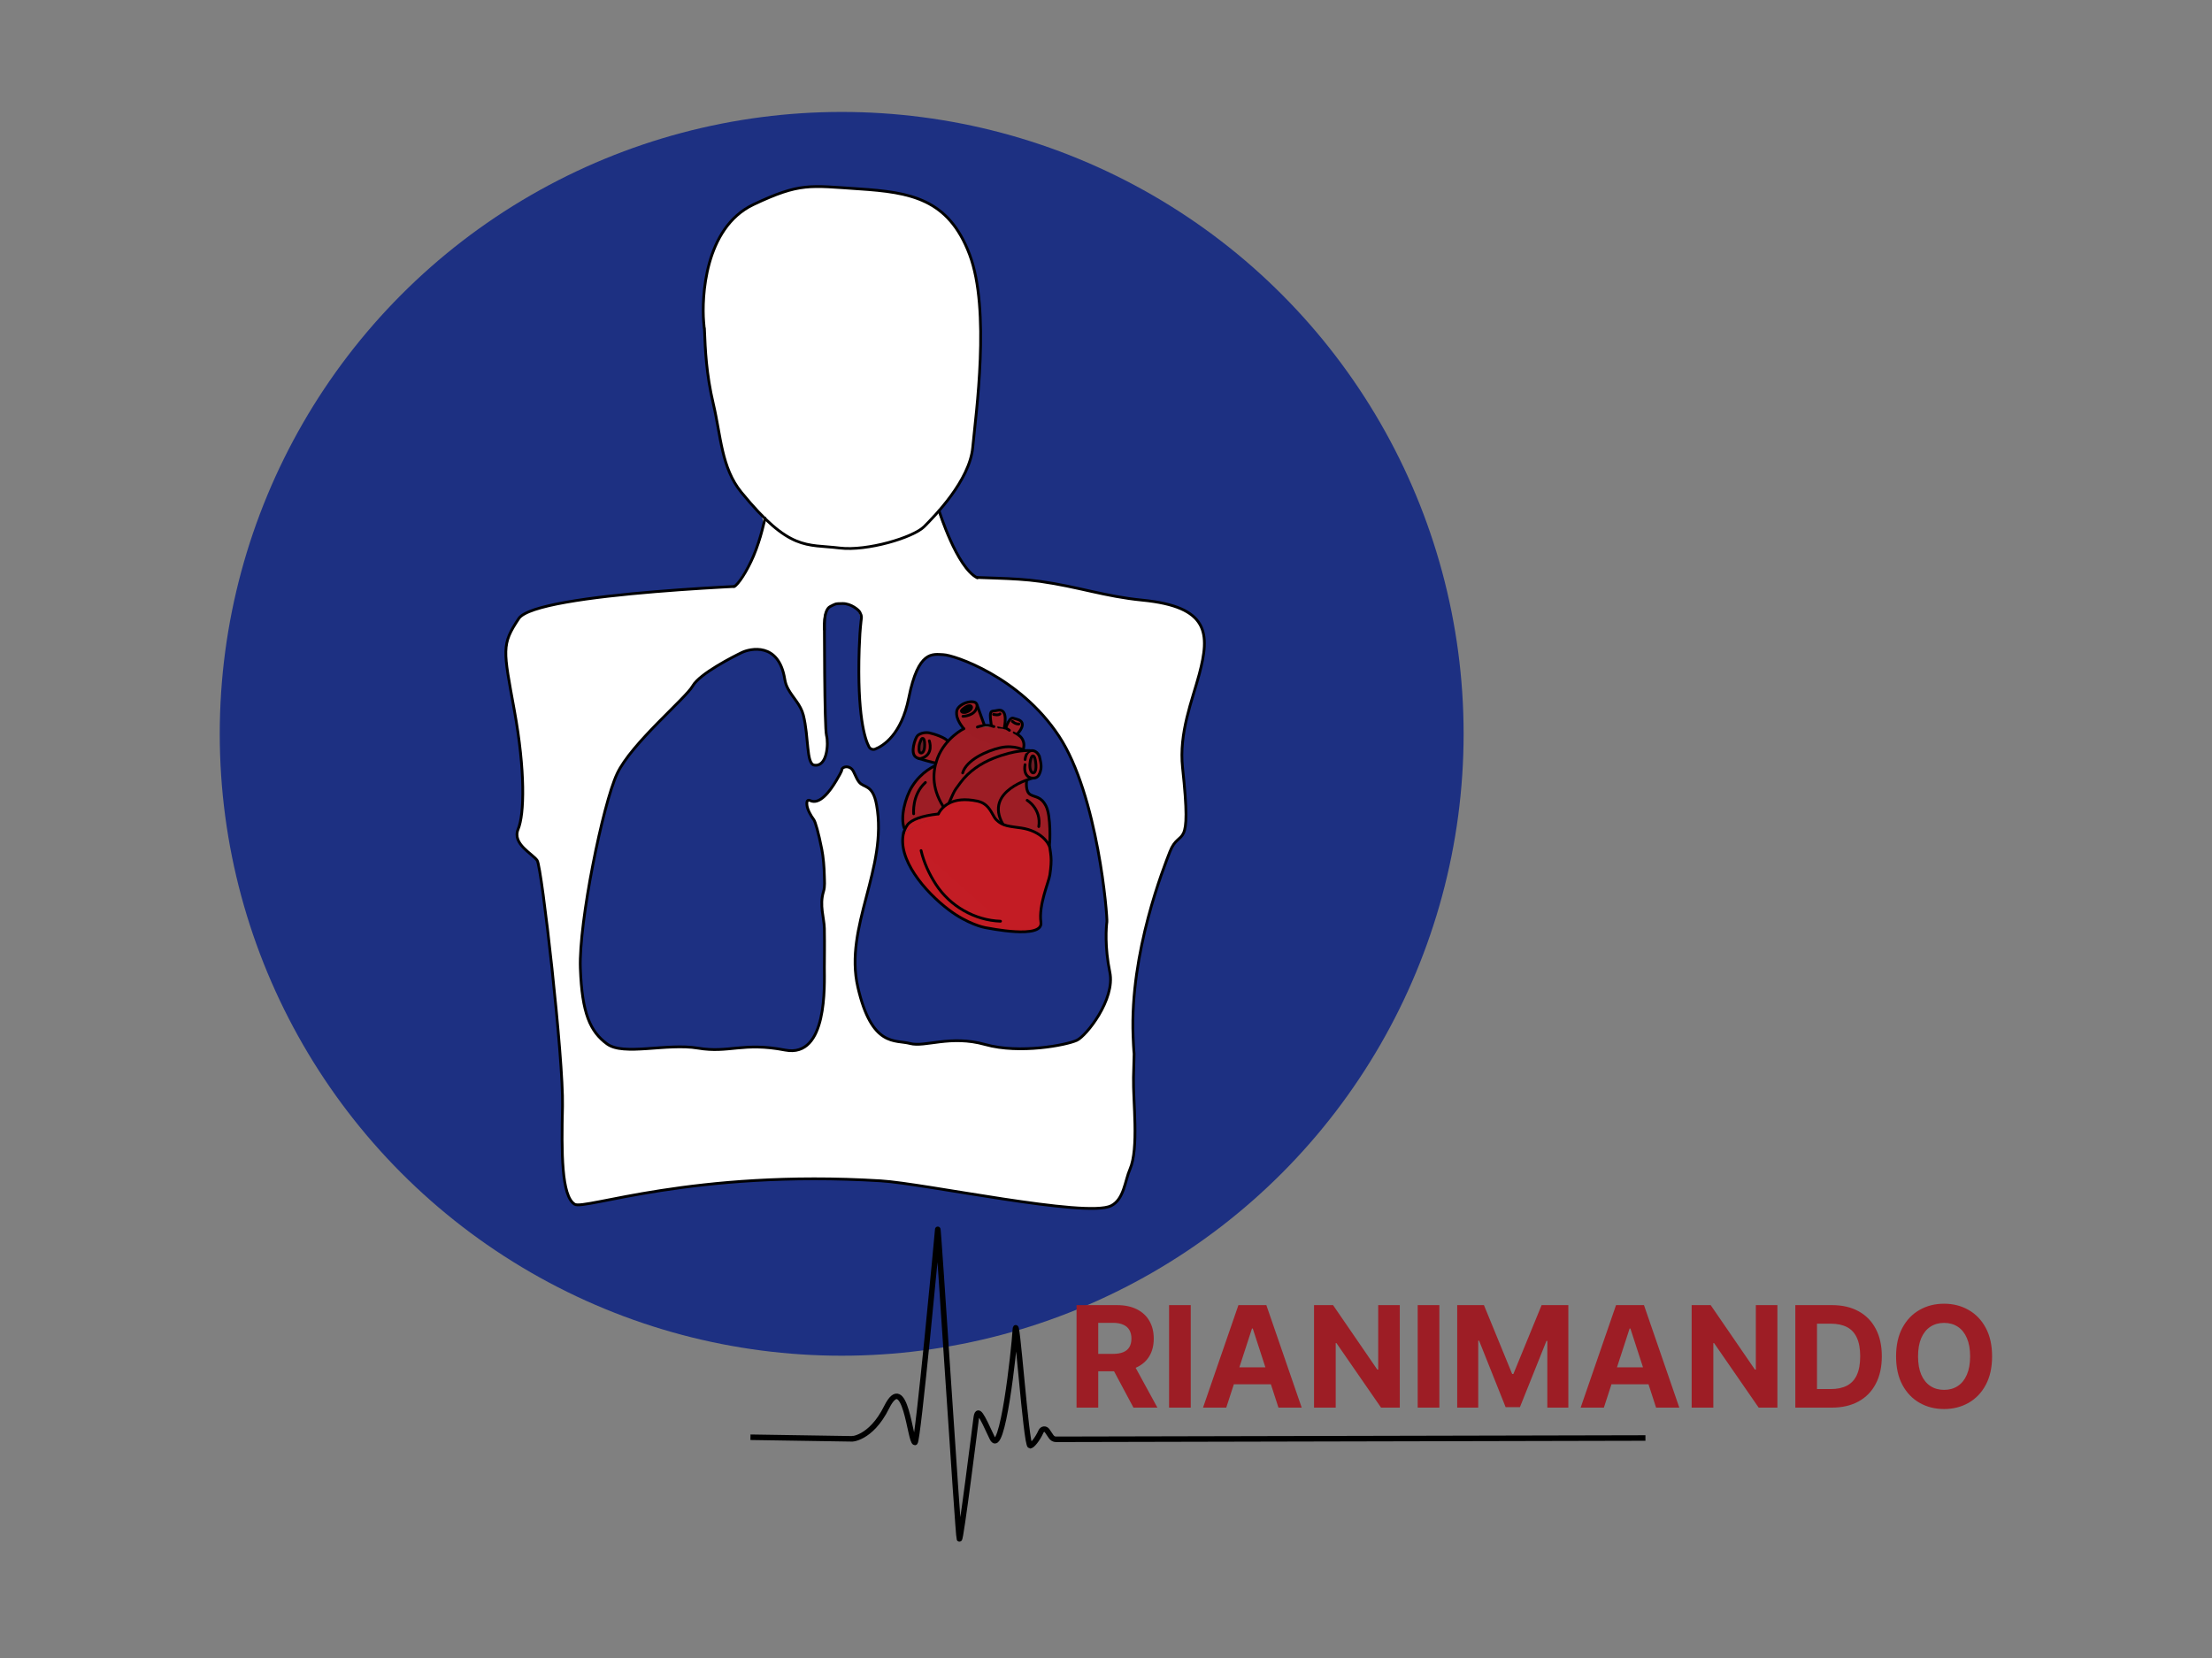 <svg xmlns="http://www.w3.org/2000/svg" version="1.1" xmlns:xlink="http://www.w3.org/1999/xlink" width="1067" height="800"><rect width="100%" height="100%" fill="#808080" stroke="none"/><svg width="1067" height="800" viewBox="0 0 1067 800" fill="none" xmlns="http://www.w3.org/2000/svg">
<circle cx="406" cy="354" r="300" fill="#1D3082"></circle>
<path d="M414.852 295.598C414.852 295.598 415.187 301.29 414.945 303.494C414.711 305.64 416.398 297.082 416.398 297.082L414.852 295.598Z" fill="white"></path>
<path d="M432.219 281.72C425.988 283.194 415.79 270.825 414.45 313.072C413.435 345.093 417.19 356.516 419.175 360.262C419.739 361.328 421.026 361.814 422.15 361.369C425.98 359.849 434.808 354.482 438.362 336.653C442.959 313.578 449.924 315.608 455.038 315.808C460.152 316.006 491.788 326.342 510.755 355.026C529.722 383.71 534.247 442.534 533.936 444.696C533.602 447.03 532.803 456.681 535.354 469.02C538.058 482.097 523.984 499.729 519.476 501.829C514.579 504.11 491.967 508.577 475.182 503.86C458.396 499.142 446.132 505.312 438.991 503.386C431.848 501.46 420.526 505.426 413.794 476.185C407.062 446.944 428.356 419.033 422.827 388.29C421.016 378.218 416.744 380.205 414.428 377.318C412.79 375.28 412.05 372.185 410.926 371.05C408.787 368.893 405.98 370.254 406.068 371.34C406.118 371.949 404.354 374.945 403.322 376.686C400.183 381.981 395.28 388.341 390.831 386.206C389.015 385.334 389.124 387.561 389.251 388.509C389.535 390.646 391.023 393.362 392.57 395.445C393.28 396.401 394.823 401.608 396.431 409.818C397.146 413.468 397.58 418.358 397.655 422.757C397.69 424.808 397.988 427.668 397.246 430.038C395.156 436.706 397.575 442.936 397.655 447.924C397.799 457.074 397.655 461.442 397.655 466.805C397.655 475.09 399.243 510.517 378.752 506.56C358.26 502.602 351.772 508.166 336.688 505.624C321.604 503.082 300.856 509.512 292.783 503.565C284.709 497.617 280.711 488.882 279.94 466.986C279.168 445.089 290.79 387.857 297.678 373.23C304.566 358.604 330.796 336.838 334.127 330.916C337.456 324.993 353.91 316.654 357.863 314.758C361.818 312.864 375.651 309.585 378.546 327.645C378.842 329.494 379.382 330.928 380.176 332.39C382.456 336.586 386.214 339.88 387.511 344.997C390.176 355.517 388.891 368.428 392.719 369.082C399.056 370.166 399.71 358.636 398.682 354.786C397.655 350.937 397.655 300.245 397.655 292.649C397.655 285.053 395.968 281.229 383.932 281.641C372.764 282.022 258.67 285.772 250.247 298.392C241.822 311.012 242.755 313.316 248.101 342.657C253.447 371.997 252.946 392.853 249.934 399.996C246.921 407.14 256.968 411.873 259.143 415.116C261.318 418.358 271.875 511.08 271.344 533.588C270.814 556.096 270.83 577.001 277.182 580.93C281.898 583.848 334.246 564.113 424.862 569.642C446.056 570.937 524.068 587.645 535.964 581.671C542.214 578.533 542.6 569.674 545.047 564.062C549.447 553.968 546.492 531.16 546.759 519.753C547.207 500.601 547.164 515.052 546.563 499.805C544.966 459.352 561.498 418.174 564.288 410.948C569.092 398.508 575.024 412.752 570.432 370.34C568.612 353.529 575.098 337.909 578.462 325.301C583.734 305.544 583.226 292.673 551.022 289.509C532.85 287.724 520.222 283.065 501.742 280.457C488.4 278.574 473.114 279.046 461.206 277.981C441.803 276.245 438.815 280.158 432.219 281.72Z" fill="white" stroke="black" stroke-width="1.333" stroke-miterlimit="10" stroke-linecap="round"></path>
<path d="M464.352 351.521C464.88 350.733 474.426 350.024 474.426 350.024L479.436 350.329L485.192 351.014L489.919 353.841L492.039 355.184L493.267 356.773L493.547 358.749V360.242L493.151 361.518L493.332 362.178H494.8L495.656 362.444L494.991 364.294L495.028 366.778L496.407 372.873L497.082 375.214L495.459 375.88L493.918 376.201C493.918 376.201 488.379 377.017 473.04 372.873C457.702 368.728 457.702 366.558 457.702 366.558" fill="#9D1D25"></path>
<path d="M453.904 368.058L447.38 366.996L444.015 365.944L441.148 364.601C441.148 364.601 440.551 363.094 440.524 362.864C440.496 362.633 440.524 360.242 440.524 360.242L441.083 358.14L441.939 355.91C441.939 355.91 442.779 354.712 442.957 354.581C443.136 354.452 445.343 353.568 445.343 353.568L447.38 353.41L449.507 353.84L451.627 354.5C451.627 354.5 454.025 355.5 454.381 355.86C454.736 356.221 456.576 357.405 456.576 357.405L457.808 358.728" fill="#9D1D25"></path>
<path d="M465.559 351.872C465.559 351.872 463.72 349.397 463.436 349.273C463.153 349.15 462.1 346.585 462.1 346.585L461.66 343.273L462.204 341.474L463.766 340.089L466.054 338.978L468.654 338.516L470.258 338.805L471.167 339.678C471.167 339.678 471.186 340.73 471.452 341.001C471.72 341.272 472.181 342.529 472.296 342.842C472.411 343.156 473.391 345.833 473.505 346.146C473.619 346.46 474.568 349.072 474.568 349.072L475.008 350.329L477.012 352.308L477.694 350.733L478.136 349.466L477.694 346.821V345.018L477.891 343.864L478.136 343.273L479.014 343.017L480.425 342.826L481.747 342.561L482.815 342.865C482.815 342.865 483.798 343.173 483.959 343.386C484.122 343.601 484.699 345.009 484.699 345.009L484.867 346.178L484.68 348.01L484.335 349.924V351.081L484.527 352.597L485.192 351.081L485.606 349.936L486.04 348.964C486.04 348.964 486.524 348.05 486.663 347.845C486.8 347.638 487.177 347.153 487.177 347.153L487.562 346.773C487.562 346.773 488.052 346.638 488.355 346.404C488.656 346.17 489.584 346.701 489.584 346.701L490.531 346.964L491.483 347.65L492.228 348.01C492.228 348.01 492.416 348.048 492.614 348.444C492.812 348.841 493.096 348.624 492.855 349.273C492.614 349.924 492.793 349.924 492.707 350.329C492.619 350.733 492.328 351.521 492.328 351.521L491.483 352.862L490.487 354.034L489.482 354.78C489.482 354.78 488.692 363.666 476.522 358.489C464.352 353.31 464.88 352.308 464.88 352.308L465.559 351.872Z" fill="#9C1C24"></path>
<path d="M495.646 381.661C495.646 381.661 490.315 392.32 493.944 399.152C497.574 405.984 504.878 408.241 505.628 407.09C506.378 405.94 506.296 393.878 505.812 393.145C505.327 392.41 504.964 389.764 504.964 389.764C504.964 389.764 504.648 387.642 503.736 387.442C502.823 387.242 502.192 385.784 502.192 385.784L497.955 383.962L496.966 383.294L495.974 382.298" fill="#9D1D25"></path>
<path d="M436.004 399.026C436.004 399.026 432.4 379.04 451.123 369.39C469.847 359.741 494.588 375.414 494.844 376.44C495.102 377.464 496.18 398.738 497.955 401.661" fill="#9D1D25"></path>
<path d="M494.47 366.396C494.47 366.396 494.69 363.662 496.268 362.57C497.49 361.726 499.894 361.75 501.355 364.754C501.683 365.429 501.79 366.388 501.935 367.361C501.964 367.554 501.998 367.766 502.031 367.956C502.466 370.416 501.938 372.02 501.462 373.148C500.83 374.648 499.99 375.25 498.704 375.345C497.578 375.429 496.511 375.222 495.655 374.409C494.608 373.413 493.926 371.557 494.47 368.797" fill="#9D1D25"></path>
<path d="M495.131 366.481C495.299 365.133 495.718 363.794 496.666 363.106C496.659 363.11 496.654 363.114 496.647 363.12C497.568 362.537 499.383 362.348 500.755 365.046C500.738 364.997 500.722 364.948 500.704 364.9C500.898 365.768 501.091 366.637 501.284 367.506C501.283 367.493 501.28 367.48 501.278 367.466C501.31 367.665 501.342 367.864 501.375 368.072C501.776 370.394 501.298 371.806 500.848 372.889C500.222 374.257 499.74 374.552 498.655 374.681C497.627 374.75 496.804 374.573 496.115 373.925C495.271 373.121 494.615 371.534 495.124 368.925C495.264 368.202 493.959 367.945 493.816 368.668C493.236 371.578 493.946 373.706 495.196 374.892C496.219 375.872 497.527 376.108 498.754 376.01C500.239 375.948 501.438 375.037 502.076 373.406C502.578 372.233 503.154 370.438 502.69 367.85C502.658 367.652 502.626 367.454 502.594 367.256C502.592 367.249 502.592 367.242 502.591 367.236C502.59 367.229 502.588 367.222 502.586 367.216C502.392 366.348 502.199 365.478 502.006 364.609C502 364.586 501.995 364.562 501.99 364.538C501.978 364.513 501.966 364.488 501.954 364.462C500.404 361.153 497.411 360.914 495.888 362.022C495.883 362.026 495.876 362.032 495.87 362.036C494.432 363.121 494.004 364.848 493.808 366.31C493.76 366.674 494.019 367.009 494.384 367.057C494.75 367.104 495.086 366.846 495.131 366.481Z" fill="black"></path>
<path d="M494.278 362.058C494.278 362.058 489.479 359.126 482.473 360.714C475.96 362.192 466.154 366.6 464.352 372.873" fill="#9D1D25"></path>
<path d="M494.278 362.058C494.278 362.058 489.479 359.126 482.473 360.714C475.96 362.192 466.154 366.6 464.352 372.873" stroke="black" stroke-width="1.333" stroke-miterlimit="10" stroke-linecap="round"></path>
<path d="M495.183 376.988C495.183 376.988 494.523 381.826 496.966 383.294C499.408 384.761 502.124 384.06 504.579 388.878C507.032 393.696 506.431 406.696 506.267 407.369C506.103 408.041 506.215 408.33 506.215 408.33" stroke="black" stroke-width="1.333" stroke-miterlimit="10" stroke-linecap="round"></path>
<path d="M496.768 362.093C496.768 362.093 490.152 361.422 478.97 365.904C473.242 368.198 467.283 372.069 463.219 377.653C461.242 380.37 460.678 380.918 459.61 383.26C459.008 384.578 457.808 387.242 457.808 387.242" fill="#9D1D25"></path>
<path d="M496.768 362.093C496.768 362.093 490.152 361.422 478.97 365.904C473.242 368.198 467.283 372.069 463.219 377.653C461.242 380.37 460.678 380.918 459.61 383.26C459.008 384.578 457.808 387.242 457.808 387.242" stroke="black" stroke-width="1.333" stroke-miterlimit="10" stroke-linecap="round"></path>
<path d="M497.955 375.42C497.955 375.42 474.511 381.334 483.731 397.521" stroke="black" stroke-width="1.333" stroke-miterlimit="10" stroke-linecap="round"></path>
<path d="M495.459 386.066C495.459 386.066 502.348 390.094 501.082 398.754L495.459 386.066Z" fill="#9D1D25"></path>
<path d="M495.459 386.066C495.459 386.066 502.348 390.094 501.082 398.754" stroke="black" stroke-width="1.333" stroke-miterlimit="10" stroke-linecap="round"></path>
<path d="M489.22 353.31C489.22 353.31 490.75 354.054 492.039 355.184C493.304 356.293 494.547 358.62 493.563 361.518" fill="#9D1D25"></path>
<path d="M489.22 353.31C489.22 353.31 490.75 354.054 492.039 355.184C493.304 356.293 494.547 358.62 493.563 361.518" stroke="black" stroke-width="1.333" stroke-miterlimit="10" stroke-linecap="round"></path>
<path d="M490.93 353.841C490.93 353.841 496.184 348.428 490.531 346.964C489.724 346.756 489.711 346.744 489.403 346.638C488.907 346.469 488.37 346.297 487.987 346.489C486.936 347.017 485.982 348.804 485.192 351.014" fill="#9D1D25"></path>
<path d="M490.93 353.841C490.93 353.841 496.184 348.428 490.531 346.964C489.724 346.756 489.711 346.744 489.403 346.638C488.907 346.469 488.37 346.297 487.987 346.489C486.936 347.017 485.982 348.804 485.192 351.014" stroke="black" stroke-width="1.333" stroke-miterlimit="10" stroke-linecap="round"></path>
<path d="M488.355 348.01C488.355 348.01 489.862 349.442 491.483 349.257L488.355 348.01Z" fill="white"></path>
<path d="M488.355 348.01C488.355 348.01 489.862 349.442 491.483 349.257" stroke="black" stroke-width="1.333" stroke-miterlimit="10" stroke-linecap="round"></path>
<path d="M481.747 350.741C481.747 350.741 484.675 350.532 486.923 352.308L481.747 350.741Z" fill="white"></path>
<path d="M481.747 350.741C481.747 350.741 484.675 350.532 486.923 352.308" stroke="black" stroke-width="1.333" stroke-miterlimit="10" stroke-linecap="round"></path>
<path d="M484.408 351.081C484.408 351.081 486.798 341.281 481.004 342.702C480.288 342.877 479.622 342.953 479.259 342.988C478.563 343.056 478.176 343.201 477.946 343.725C477.324 345.142 478.027 348.189 478.172 349.814" fill="#9D1D25"></path>
<path d="M484.408 351.081C484.408 351.081 486.798 341.281 481.004 342.702C480.288 342.877 479.622 342.953 479.259 342.988C478.563 343.056 478.176 343.201 477.946 343.725C477.324 345.142 478.027 348.189 478.172 349.814" stroke="black" stroke-width="1.333" stroke-miterlimit="10" stroke-linecap="round"></path>
<path d="M479.268 344.644C479.268 344.644 481.632 345.208 482.354 344.424L479.268 344.644Z" fill="white"></path>
<path d="M479.268 344.644C479.268 344.644 481.632 345.208 482.354 344.424" stroke="black" stroke-width="1.333" stroke-miterlimit="10" stroke-linecap="round"></path>
<path d="M471.452 350.733C471.452 350.733 475.544 349.089 479.436 350.488L471.452 350.733Z" fill="white"></path>
<path d="M471.452 350.733C471.452 350.733 475.544 349.089 479.436 350.488" stroke="black" stroke-width="1.333" stroke-miterlimit="10" stroke-linecap="round"></path>
<path d="M464.487 345.546C464.487 345.546 470.435 345.454 471.263 340.932C472.091 336.409 462.117 338.882 461.491 343.056C460.864 347.229 464.703 351.133 464.88 351.521" fill="#9D1D25"></path>
<path d="M464.487 345.546C464.487 345.546 470.435 345.454 471.263 340.932C472.091 336.409 462.117 338.882 461.491 343.056C460.864 347.229 464.703 351.133 464.88 351.521" stroke="black" stroke-width="1.333" stroke-miterlimit="10" stroke-linecap="round"></path>
<path d="M471.286 340.089C471.286 340.089 473.971 347.397 474.707 349.458C475.444 351.521 471.286 340.089 471.286 340.089Z" fill="white" stroke="black" stroke-width="1.333" stroke-miterlimit="10" stroke-linecap="round"></path>
<path d="M451.123 369.39C451.123 369.39 444.616 371.988 439.995 379.349C436.587 384.778 434.226 394.34 436.148 399.442" fill="#9D1D25"></path>
<path d="M451.123 369.39C451.123 369.39 444.616 371.988 439.995 379.349C436.587 384.778 434.226 394.34 436.148 399.442" stroke="black" stroke-width="1.333" stroke-miterlimit="10" stroke-linecap="round"></path>
<path d="M464.88 351.521C464.88 351.521 455.996 355.986 452.268 365.633C449.996 371.516 449.122 379.705 454.86 388.878" fill="#9D1D25"></path>
<path d="M464.88 351.521C464.88 351.521 455.996 355.986 452.268 365.633C449.996 371.516 449.122 379.705 454.86 388.878" stroke="black" stroke-width="1.333" stroke-miterlimit="10" stroke-linecap="round"></path>
<path d="M448.26 357.366C448.26 357.366 450.688 364.04 444.312 365.878C443.262 366.181 442.454 365.654 441.856 365.277C438.835 363.362 441.508 355.968 442.562 354.924C443.106 354.386 443.834 353.996 444.536 353.774C446.327 353.212 447.836 353.444 448.314 353.545C450.527 354.012 456.135 355.83 457.248 357.628" fill="#9D1D25"></path>
<path d="M448.26 357.366C448.26 357.366 450.688 364.04 444.312 365.878C443.262 366.181 442.454 365.654 441.856 365.277C438.835 363.362 441.508 355.968 442.562 354.924C443.106 354.386 443.834 353.996 444.536 353.774C446.327 353.212 447.836 353.444 448.314 353.545C450.527 354.012 456.135 355.83 457.248 357.628" stroke="black" stroke-width="1.333" stroke-miterlimit="10" stroke-linecap="round"></path>
<path d="M443.299 365.933C443.299 365.933 450.716 368.172 451.462 368.054L443.299 365.933Z" fill="white"></path>
<path d="M443.299 365.933C443.299 365.933 450.716 368.172 451.462 368.054" stroke="black" stroke-width="1.333" stroke-miterlimit="10" stroke-linecap="round"></path>
<path d="M440.72 392.564C440.72 392.564 439.803 383.478 446.387 377.464L440.72 392.564Z" fill="#9D1D25"></path>
<path d="M440.72 392.564C440.72 392.564 439.803 383.478 446.387 377.464" stroke="black" stroke-width="1.333" stroke-miterlimit="10" stroke-linecap="round"></path>
<path d="M452.706 392.564C452.706 392.564 454.034 389.238 458.26 387.245C461.135 385.889 465.312 385.169 471.478 386.461C473.296 386.842 474.659 387.613 475.718 388.55C478.211 390.758 479.071 393.937 480.575 395.45C483.783 398.678 487.08 398.573 492.744 399.442C502.192 400.894 506.138 406.845 506.423 409.153C506.554 410.217 507.022 412.477 507.032 414.94C507.046 417.825 506.579 420.94 506.426 422.005C505.92 425.506 500.912 436.574 502.108 444.946C503.304 453.318 476.64 447.681 475.3 447.5C474.715 447.42 466.796 445.79 457.702 438.917C445.94 430.026 432.7 414.276 435.884 401.661" fill="#C31C24"></path>
<path d="M452.706 392.564C452.706 392.564 454.034 389.238 458.26 387.245C461.135 385.889 465.312 385.169 471.478 386.461C473.296 386.842 474.659 387.613 475.718 388.55C478.211 390.758 479.071 393.937 480.575 395.45C483.783 398.678 487.08 398.573 492.744 399.442C502.192 400.894 506.138 406.845 506.423 409.153C506.554 410.217 507.022 412.477 507.032 414.94C507.046 417.825 506.579 420.94 506.426 422.005C505.92 425.506 500.912 436.574 502.108 444.946C503.304 453.318 476.64 447.681 475.3 447.5C474.715 447.42 466.796 445.79 457.702 438.917C445.94 430.026 432.7 414.276 435.884 401.661" stroke="black" stroke-width="1.333" stroke-miterlimit="10" stroke-linecap="round"></path>
<path d="M444.295 410.316C444.295 410.316 450.61 442.486 482.619 444.402L444.295 410.316Z" fill="#C31D25"></path>
<path d="M443.647 410.468C445.036 416.37 447.608 421.942 450.895 427.004C457.812 437.65 469.896 444.624 482.596 445.069C482.963 445.082 483.272 444.794 483.286 444.426C483.298 444.058 483.01 443.749 482.642 443.737C470.403 443.316 458.683 436.556 452.012 426.277C448.796 421.325 446.292 415.889 444.944 410.162C444.86 409.804 444.502 409.582 444.143 409.666C443.784 409.75 443.562 410.11 443.647 410.468Z" fill="black"></path>
<path d="M435.884 401.661C435.884 401.661 436.515 399.562 437.702 397.949C439.567 395.413 444.684 393.51 452.596 392.657" fill="#C31D25"></path>
<path d="M435.884 401.661C435.884 401.661 436.515 399.562 437.702 397.949C439.567 395.413 444.684 393.51 452.596 392.657" stroke="black" stroke-width="1.333" stroke-miterlimit="10" stroke-linecap="round"></path>
<path d="M496.963 367.282C495.763 373.844 500.528 375.362 499.612 367.852C499.514 367.044 499.379 366.4 499.242 365.938C498.918 364.854 498.531 364.629 498.235 364.626C497.924 364.624 497.67 364.993 497.459 365.47C497.159 366.148 496.963 367.282 496.963 367.282C496.963 367.282 496.878 367.708 496.891 367.722C496.896 367.729 497.374 365.044 496.963 367.282Z" fill="#6A1D25"></path>
<path d="M496.963 367.282C495.763 373.844 500.528 375.362 499.612 367.852C499.514 367.044 499.379 366.4 499.242 365.938C498.918 364.854 498.531 364.629 498.235 364.626C497.924 364.624 497.67 364.993 497.459 365.47C497.159 366.148 496.963 367.282 496.963 367.282ZM496.963 367.282C496.963 367.282 496.878 367.708 496.891 367.722C496.896 367.729 497.374 365.044 496.963 367.282Z" stroke="black" stroke-width="1.333" stroke-miterlimit="10" stroke-linecap="round"></path>
<path d="M465.81 343.649C465.81 343.649 464.552 343.864 464.044 343.461C463.882 343.332 463.386 342.961 464.312 342.157C464.49 342.004 464.751 341.797 465.112 341.528C469.086 338.572 470.248 342.266 465.81 343.649Z" fill="white" stroke="black" stroke-width="1.333" stroke-miterlimit="10" stroke-linecap="round"></path>
<path d="M464.229 342.876C464.248 343.297 464.92 343.325 465.253 343.224C465.712 343.085 466.096 342.906 466.528 342.712C466.699 342.634 466.879 342.593 467.037 342.485C467.196 342.377 467.307 342.206 467.464 342.092C467.674 341.94 468.101 341.509 468.048 341.224C467.981 340.869 467.422 341.034 467.198 341.072C466.916 341.118 466.607 341.162 466.361 341.32C466.219 341.41 466.124 341.561 465.977 341.644C465.643 341.832 465.367 341.902 465.079 342.181C464.896 342.357 464.708 342.454 464.594 342.688C464.572 342.732 464.505 342.852 464.54 342.9C464.575 342.949 464.711 342.884 464.751 342.864C464.932 342.77 465.072 342.616 465.253 342.52C465.417 342.434 465.606 342.394 465.772 342.312C465.964 342.218 466.122 342.077 466.323 341.993C466.552 341.898 466.804 341.864 467.02 341.736C467.221 341.616 467.371 341.429 467.552 341.284" fill="white"></path>
<path d="M464.229 342.876C464.248 343.297 464.92 343.325 465.253 343.224C465.712 343.085 466.096 342.906 466.528 342.712C466.699 342.634 466.879 342.593 467.037 342.485C467.196 342.377 467.307 342.206 467.464 342.092C467.674 341.94 468.101 341.509 468.048 341.224C467.981 340.869 467.422 341.034 467.198 341.072C466.916 341.118 466.607 341.162 466.361 341.32C466.219 341.41 466.124 341.561 465.977 341.644C465.643 341.832 465.367 341.902 465.079 342.181C464.896 342.357 464.708 342.454 464.594 342.688C464.572 342.732 464.505 342.852 464.54 342.9C464.575 342.949 464.711 342.884 464.751 342.864C464.932 342.77 465.072 342.616 465.253 342.52C465.417 342.434 465.606 342.394 465.772 342.312C465.964 342.218 466.122 342.077 466.323 341.993C466.552 341.898 466.804 341.864 467.02 341.736C467.221 341.616 467.371 341.429 467.552 341.284" stroke="black" stroke-width="1.333" stroke-miterlimit="10" stroke-linecap="round"></path>
<path d="M443.684 358.432C444.559 356.046 444.664 356.217 445.011 356.226C445.212 356.233 446.051 356.036 446.034 359.413C446.018 362.564 444.963 363.286 444.263 363.26C443.642 363.236 443.339 362.702 443.299 361.496C443.275 360.788 443.343 359.362 443.684 358.432Z" fill="#661D25" stroke="black" stroke-width="1.333" stroke-miterlimit="10" stroke-linecap="round"></path>
<path d="M447.615 229.618C447.615 229.618 456.911 273.101 475.828 282.221C492.366 290.193 435.478 297.852 420.082 299.713C418.115 299.95 414.474 297.797 414.372 295.648C414.128 290.522 396.852 286.852 397.23 299.99C397.872 322.4 347.627 293.774 346.64 294.036C345.655 294.298 374.599 259.793 366.896 248.042" fill="white"></path>
<path d="M339.414 155.117C338.536 143.973 339.65 109.918 363.467 98.656C386.008 87.998 390.606 89.55 414.352 91.12C439.216 92.764 457.498 95.836 467.671 122.717C477.843 149.597 470.712 199.664 469.218 215.806C467.724 231.949 450.563 249.218 445.83 254.001C440.56 259.325 418.187 265.969 405.027 264.365C388.84 262.392 380.967 266.077 357.604 237.493C347.938 225.665 347.755 210.268 344.124 195.001C340.611 180.228 340.187 168.081 339.844 159.685C339.694 155.993 339.92 161.553 339.414 155.117Z" fill="white" stroke="black" stroke-width="1.333" stroke-miterlimit="10"></path>
<path d="M397.668 303.953C397.668 303.953 396.966 294.254 400.528 292.56C403.107 291.334 402.536 291.19 406.443 291.15C410.536 291.108 414.328 294.317 414.779 295.362C415.155 296.238 415.687 296.946 415.519 298.342" stroke="black" stroke-width="1.333" stroke-miterlimit="10"></path>
<path fill-rule="evenodd" clip-rule="evenodd" d="M455.67 211.642C456.303 210.944 457.114 210.093 457.119 209.932L455.691 211.658C455.684 211.653 455.678 211.648 455.67 211.642Z" fill="white"></path>
<path fill-rule="evenodd" clip-rule="evenodd" d="M455.499 211.832C455.199 212.168 454.967 212.444 454.934 212.55C455.115 212.318 455.307 212.089 455.514 211.873L455.548 211.83L455.499 211.832Z" fill="white"></path>
<path fill-rule="evenodd" clip-rule="evenodd" d="M455.507 211.822C455.551 211.774 455.596 211.724 455.642 211.673L455.67 211.684L455.556 211.821C455.54 211.821 455.524 211.822 455.507 211.822Z" fill="white"></path>
<path d="M452.97 246.366C452.97 246.366 461.495 273.802 471.408 278.749" stroke="black" stroke-width="1.333" stroke-miterlimit="10" stroke-linecap="round" stroke-linejoin="round"></path>
<path d="M369.028 249.972C369.028 249.972 367.064 259.79 363.466 268.222C360.212 275.846 355.983 282.066 354.148 282.97" stroke="black" stroke-width="1.333" stroke-miterlimit="10" stroke-linecap="round" stroke-linejoin="round"></path>
<path d="M362 693.328L410.876 694.092C411.104 694.096 412.199 693.843 410.891 694.093C410.183 694.228 419.977 694.339 427.652 678.915C436.825 660.483 438.948 695.835 441.36 695.835C442.735 695.835 452.136 595.988 452.347 593.043C452.557 590.097 462.136 740.943 462.767 742.352C463.399 743.76 470.589 686.381 470.872 684.216C471.587 678.747 473.293 682.273 478.596 693.66C483.436 704.055 489.137 651.685 489.769 641.547C490.389 631.591 494.92 697.281 496.915 697.423C497.777 697.484 500.451 694.349 502.136 690.573C502.748 689.2 504.308 689.016 505.127 690.22L507.021 693.008C507.592 693.847 508.44 694.331 509.335 694.329L793.707 693.695" stroke="black" stroke-width="2.667" stroke-miterlimit="10"></path>
<path d="M519.298 679.045V629.591H538.81C542.545 629.591 545.732 630.259 548.372 631.595C551.028 632.915 553.049 634.79 554.433 637.221C555.834 639.636 556.534 642.478 556.534 645.746C556.534 649.03 555.826 651.855 554.409 654.221C552.992 656.572 550.94 658.375 548.251 659.63C545.579 660.886 542.343 661.514 538.544 661.514H525.48V653.111H536.854C538.85 653.111 540.508 652.837 541.828 652.29C543.148 651.742 544.13 650.921 544.774 649.826C545.434 648.732 545.764 647.371 545.764 645.746C545.764 644.103 545.434 642.719 544.774 641.592C544.13 640.465 543.14 639.612 541.804 639.032C540.484 638.437 538.818 638.139 536.805 638.139H529.754V679.045H519.298ZM546.006 656.54L558.297 679.045H546.754L534.729 656.54H546.006ZM574.379 629.591V679.045H563.923V629.591H574.379ZM591.506 679.045H580.301L597.374 629.591H610.848L627.897 679.045H616.692L604.304 640.892H603.918L591.506 679.045ZM590.806 659.606H617.272V667.768H590.806V659.606ZM675.214 629.591V679.045H666.183L644.667 647.919H644.305V679.045H633.849V629.591H643.025L664.372 660.693H664.806V629.591H675.214ZM694.309 629.591V679.045H683.853V629.591H694.309ZM702.912 629.591H715.806L729.426 662.818H730.005L743.625 629.591H756.52V679.045H746.377V646.856H745.967L733.169 678.804H726.262L713.464 646.736H713.054V679.045H702.912V629.591ZM773.658 679.045H762.454L779.526 629.591H793.001L810.049 679.045H798.844L786.457 640.892H786.07L773.658 679.045ZM772.958 659.606H799.424V667.768H772.958V659.606ZM857.366 629.591V679.045H848.335L826.82 647.919H826.457V679.045H816.001V629.591H825.178L846.524 660.693H846.959V629.591H857.366ZM883.537 679.045H866.005V629.591H883.681C888.656 629.591 892.938 630.581 896.528 632.561C900.118 634.525 902.879 637.35 904.811 641.037C906.759 644.723 907.733 649.134 907.733 654.27C907.733 659.421 906.759 663.848 904.811 667.551C902.879 671.254 900.102 674.095 896.48 676.075C892.874 678.055 888.559 679.045 883.537 679.045ZM876.461 670.086H883.102C886.193 670.086 888.793 669.539 890.902 668.444C893.027 667.334 894.62 665.619 895.683 663.301C896.761 660.967 897.301 657.956 897.301 654.27C897.301 650.615 896.761 647.629 895.683 645.311C894.62 642.993 893.035 641.286 890.926 640.192C888.817 639.097 886.217 638.549 883.126 638.549H876.461V670.086ZM960.924 654.318C960.924 659.711 959.902 664.299 957.857 668.082C955.829 671.865 953.06 674.755 949.55 676.751C946.057 678.731 942.129 679.721 937.766 679.721C933.371 679.721 929.427 678.723 925.934 676.727C922.441 674.731 919.68 671.841 917.651 668.058C915.623 664.275 914.609 659.695 914.609 654.318C914.609 648.925 915.623 644.337 917.651 640.554C919.68 636.771 922.441 633.889 925.934 631.909C929.427 629.913 933.371 628.915 937.766 628.915C942.129 628.915 946.057 629.913 949.55 631.909C953.06 633.889 955.829 636.771 957.857 640.554C959.902 644.337 960.924 648.925 960.924 654.318ZM950.323 654.318C950.323 650.825 949.8 647.879 948.754 645.48C947.723 643.081 946.266 641.262 944.383 640.023C942.499 638.783 940.294 638.163 937.766 638.163C935.239 638.163 933.033 638.783 931.15 640.023C929.266 641.262 927.801 643.081 926.755 645.48C925.725 647.879 925.21 650.825 925.21 654.318C925.21 657.811 925.725 660.757 926.755 663.156C927.801 665.555 929.266 667.374 931.15 668.613C933.033 669.853 935.239 670.473 937.766 670.473C940.294 670.473 942.499 669.853 944.383 668.613C946.266 667.374 947.723 665.555 948.754 663.156C949.8 660.757 950.323 657.811 950.323 654.318Z" fill="#9D1D25"></path>
</svg><style>@media (prefers-color-scheme: light) { :root { filter: none; } }
@media (prefers-color-scheme: dark) { :root { filter: none; } }
</style></svg>
